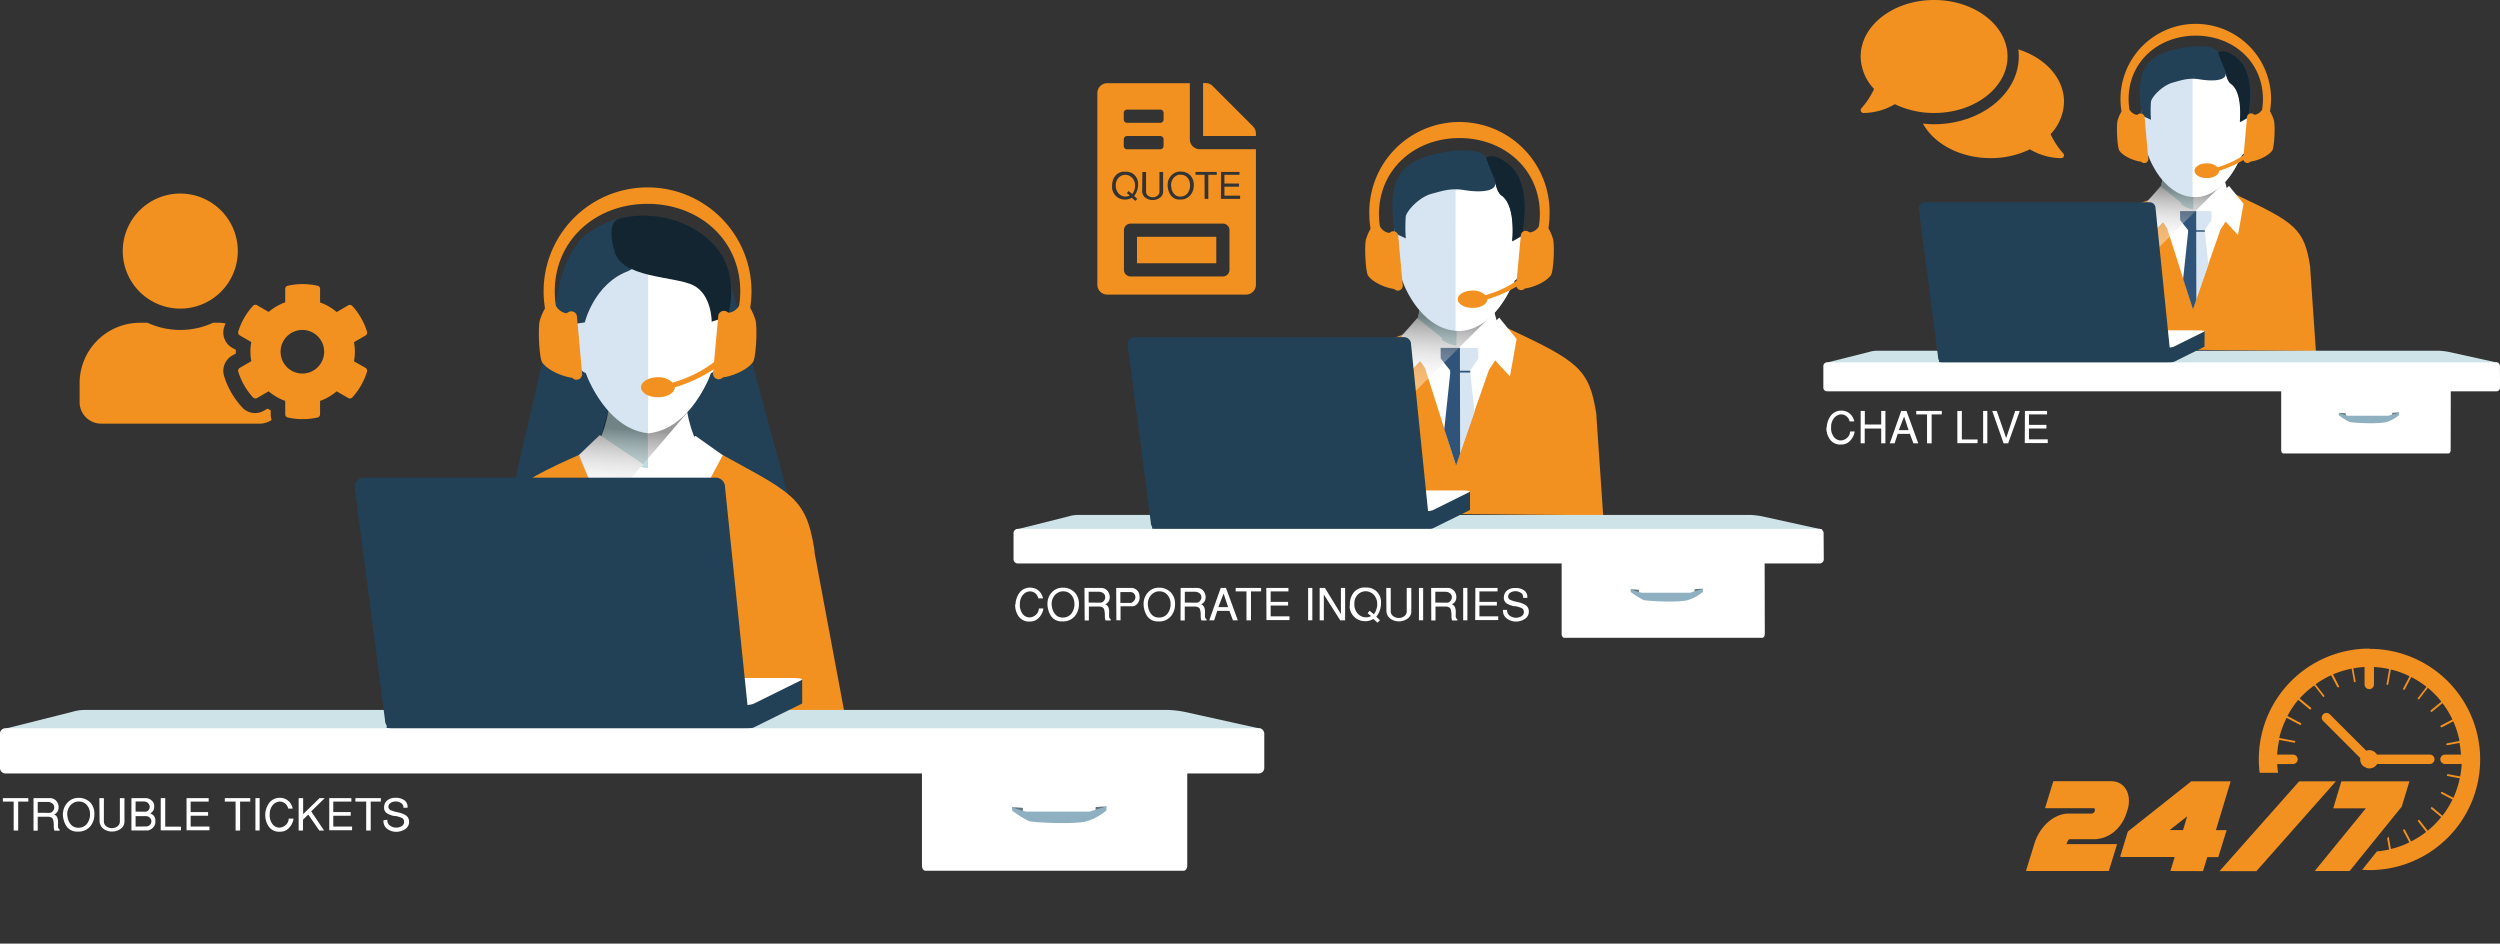 <svg xmlns="http://www.w3.org/2000/svg" xmlns:xlink="http://www.w3.org/1999/xlink" viewBox="0 0 677.97 255.89"><rect x="0" y="0" width="677.97" height="255.89" fill="#333333" stroke="none"/><defs><style>.cls-1{fill:none;}.cls-2{isolation:isolate;}.cls-3{fill:#f29120;}.cls-4{fill:#bedbe0;}.cls-5{fill:#fff;}.cls-6{clip-path:url(#clip-path);}.cls-7{fill:#d6e5f1;}.cls-8{fill:#305479;}.cls-17,.cls-18,.cls-9{opacity:0.4;mix-blend-mode:multiply;}.cls-9{fill:url(#linear-gradient);}.cls-10{fill:#224056;}.cls-11{fill:#132530;}.cls-12{fill:#1a6093;}.cls-13{fill:#64757b;}.cls-14{fill:#8fb0c1;}.cls-15{fill:#cde3e8;}.cls-16{clip-path:url(#clip-path-2);}.cls-17{fill:url(#linear-gradient-2);}.cls-18{fill:url(#linear-gradient-3);}</style><clipPath id="clip-path" transform="translate(-14.41 -0.11)"><polygon class="cls-1" points="599.58 54.58 609.11 84 619.17 54.95 599.58 54.58"/></clipPath><linearGradient id="linear-gradient" x1="726.12" y1="243.64" x2="743.95" y2="224.52" gradientTransform="matrix(0.46, -0.59, 0.95, 0.74, 30.6, 319.07)" gradientUnits="userSpaceOnUse"><stop offset="0.1" stop-color="#fff"/><stop offset="0.21" stop-color="#fbfbfb"/><stop offset="0.3" stop-color="#f1f1f1"/><stop offset="0.38" stop-color="#dedede"/><stop offset="0.47" stop-color="#c5c5c5"/><stop offset="0.55" stop-color="#a4a4a4"/><stop offset="0.63" stop-color="#7b7b7b"/><stop offset="0.71" stop-color="#4b4b4b"/><stop offset="0.79" stop-color="#141414"/><stop offset="0.81" stop-color="#010101"/></linearGradient><clipPath id="clip-path-2" transform="translate(-14.41 -0.11)"><polygon class="cls-1" points="397.87 91.09 409.27 126.32 421.31 91.54 397.87 91.09"/></clipPath><linearGradient id="linear-gradient-2" x1="521.58" y1="133.68" x2="542.92" y2="110.79" xlink:href="#linear-gradient"/><linearGradient id="linear-gradient-3" x1="310.85" y1="6.58" x2="332.33" y2="-16.45" xlink:href="#linear-gradient"/></defs><title>support-bg</title><g class="cls-2"><g id="Layer_1" data-name="Layer 1"><path class="cls-3" d="M640.91,72.87v-.35c-1.58-10.56-4.25-12.12-20.15-19.62L600,53.33c-15.9,5.39-20,9-21.38,20.94l-1.92,20.41,65.75.62Z" transform="translate(-14.41 -0.11)"/><polygon class="cls-4" points="586.72 47.77 585.32 53.05 595.13 60.96 594.82 48.65 586.72 47.77"/><polygon class="cls-5" points="603.05 47.94 604.46 53.22 594.65 61.13 594.96 48.82 603.05 47.94"/><path class="cls-5" d="M602.3,52.66c3,2.34,4.81,4.47,7.77,4.15s6.9-3.42,7.88-5.53a38.36,38.36,0,0,0,3.83,3l-5.21,8.09-7.5,21.43-7-21.86-5.16-7.36Z" transform="translate(-14.41 -0.11)"/><polygon class="cls-5" points="585.92 50.53 582.33 54.63 583.84 63.09 591.61 55.1 585.92 50.53"/><polygon class="cls-5" points="604.48 50.42 608.42 55.27 606.91 63.73 599.25 55.43 604.48 50.42"/><g class="cls-6"><polygon class="cls-7" points="597.58 62.91 595.43 62.91 595.43 57.26 599.71 57.26 599.74 59.7 597.58 62.91"/><polygon class="cls-7" points="597.85 62.05 601.62 97.67 595.67 102.34 595.54 102.21 595.32 62.08 597.85 62.05"/><polygon class="cls-8" points="593.78 62.91 595.58 62.91 595.58 57.26 591.2 57.26 591.23 59.7 593.78 62.91"/><polygon class="cls-8" points="593.48 62.05 589.71 97.67 595.67 102.34 595.58 62.05 593.48 62.05"/><polygon class="cls-8" points="597.94 62.85 593.42 62.85 593.42 62.44 597.89 62.44 597.94 62.85"/></g><polygon class="cls-9" points="603.77 48.87 583.84 68.73 582.03 54.68 585.97 50.42 587.78 45 603.77 48.87"/><path class="cls-5" d="M600.07,48a17.44,17.44,0,0,0,1.24,1.49.08.08,0,0,1,0,0A18.37,18.37,0,0,1,600.07,48Z" transform="translate(-14.41 -0.11)"/><path class="cls-7" d="M625.19,34.49c0-1.79-.52-2.51-1.39-2.8.21-3.65.73-7.51-.6-10.19-2.55-5.11-9.57-8.24-14.36-8.24-4.6,0-10.46,2.7-13,7.45-1.58,2.93-.78,6.79-.58,10.74-1,.26-1.55,1-1.55,2.85,0,2.81,1.26,7.24,3.23,7.87.25.68.53,1.34.84,2l.06.11A24.36,24.36,0,0,0,600.07,48a18.37,18.37,0,0,0,1.25,1.46.08.08,0,0,0,0,0c2.38,2.6,5.21,4.1,8.25,4.1,4.64,0,8.79-3.51,11.62-9.05a6.16,6.16,0,0,1,.73-1.11c.16-.42.33-.82.46-1.25C624.1,41.09,625.19,37.09,625.19,34.49Z" transform="translate(-14.41 -0.11)"/><path class="cls-5" d="M621.17,44.53a6.16,6.16,0,0,1,.73-1.11c.16-.41.33-.82.46-1.25,1.74-1.08,2.82-5.07,2.82-7.68,0-1.78-.52-2.51-1.39-2.8.21-3.65.73-7.51-.6-10.19-2.52-5-9.4-8.17-14.19-8.24V53.54c.18,0,.37,0,.55,0C614.2,53.58,618.35,50.07,621.17,44.53Z" transform="translate(-14.41 -0.11)"/><path class="cls-10" d="M618,19.88c.29,2.34-4.11,2.24-7,1.76s-4.66.1-7.4.88-5.48,3.66-5.87,5.08a34.7,34.7,0,0,0,0,5l-2.46-1.15s-1.12-6-.25-9.9,3-6.71,9.94-8.21c6.29-1.36,10.7-.54,10.9,1,.49.1.88-.29,1.47-.29,1.46,0,4.25,1.71,5.52,3.76s2.49,5.81,1.61,12.18a4.86,4.86,0,0,1-.53,2.1l-2,1.17s.91-8-2.42-10.36C618.37,22.17,618,19.88,618,19.88Z" transform="translate(-14.41 -0.11)"/><path class="cls-11" d="M619.39,22.82c3.32,2.35,2.42,10.36,2.42,10.36l2-1.17a4.85,4.85,0,0,0,.54-2.1c.88-6.36-.34-10.12-1.61-12.18S618.72,14,617.25,14a6.53,6.53,0,0,0-1.33.29c.63,2.07,2.08,5,2.07,5.53C618,19.79,618.33,22.08,619.39,22.82Z" transform="translate(-14.41 -0.11)"/><path class="cls-12" d="M618,19.79c0,.14,0,.34,0,.54A1.49,1.49,0,0,0,618,19.79Z" transform="translate(-14.41 -0.11)"/><path class="cls-3" d="M631,32.53a11.93,11.93,0,0,0-1-2.26A21.25,21.25,0,0,0,630.3,27a20.42,20.42,0,1,0-40.84,0,20.85,20.85,0,0,0,.28,3.33,12,12,0,0,0-1,2.22c-.48,1.29-.17,7.56.42,8.41,1.09,1.57,4,2.79,5.91,3a1.12,1.12,0,0,0,.93.37,1.1,1.1,0,0,0,1-1.18l-1-11.26a1.1,1.1,0,0,0-1.22-1,1.13,1.13,0,0,0-.7.34l-.31,0a2.86,2.86,0,0,1-1.89-1.44,18.63,18.63,0,0,1-.22-2.79c0-10.2,8.15-17.22,18.22-17.22s18.21,7,18.21,17.22a18.38,18.38,0,0,1-.22,2.82A2.86,2.86,0,0,1,626,31.21l-.31,0a1.17,1.17,0,0,0-.7-.34,1.11,1.11,0,0,0-1.22,1l-1,11.26a1.1,1.1,0,0,0,1,1.18,1.13,1.13,0,0,0,.93-.37c1.87-.23,4.82-1.46,5.91-3C631.2,40.09,631.51,33.82,631,32.53Z" transform="translate(-14.41 -0.11)"/><path class="cls-3" d="M630,36.68c-1.22-.95-1.63,0-1.63,0-.64,1.17-4.41,6.43-12.59,8.78a4,4,0,0,0-2.92-1.05c-1.83,0-3.32.88-3.32,2s1.48,2,3.32,2,3.3-.87,3.32-1.95C619,45.54,626.18,42.88,630,36.68Z" transform="translate(-14.41 -0.11)"/><path class="cls-5" d="M679,122.23c0,.47-.27.86-.6.86H633.64c-.33,0-.6-.38-.6-.86V105.72c0-.47.27-.85.6-.85h44.79c.33,0,.6.38.6.85Z" transform="translate(-14.41 -0.11)"/><path class="cls-13" d="M664.95,112.2c0-.05.1-.21.07-.25l-1.81.1s-.06,0-.06.12,0,.66,0,.66Z" transform="translate(-14.41 -0.11)"/><path class="cls-13" d="M648.75,112.33c0-.05-.1-.22-.07-.25s1.77.09,1.8.1.07,0,.07.12,0,.66,0,.66Z" transform="translate(-14.41 -0.11)"/><path class="cls-14" d="M648.67,112.08a15.65,15.65,0,0,0,2.47.77h10.93L665,112v.69a9.69,9.69,0,0,1-3.3,1.85c-2,.64-9.38.26-10.14,0a20.71,20.71,0,0,1-2.91-1.81Z" transform="translate(-14.41 -0.11)"/><path class="cls-15" d="M692.06,98.54c0,.18-.47.32-1.05.32H510.48c-.58,0-1.05-.14-1.05-.32l11.92-3a7.79,7.79,0,0,1,2.08-.32H675.69a17,17,0,0,1,2.86.34Z" transform="translate(-14.41 -0.11)"/><path class="cls-10" d="M612.28,89.86h-3.16l-4.18,2.57-62.22,1.39c-1.1,0-1.83.14-1.65.31l-.86,4.18a5.18,5.18,0,0,0,1.85.21h59.87a5.39,5.39,0,0,0,1.87-.21l8.44-4.18s0-.05,0-.08h0Z" transform="translate(-14.41 -0.11)"/><path class="cls-5" d="M603.8,94.17a5.36,5.36,0,0,1-1.87.21H542.06a5.16,5.16,0,0,1-1.85-.21l.86-4.17c-.19-.17.55-.31,1.65-.31h67.9c1.1,0,1.82.14,1.61.31Z" transform="translate(-14.41 -0.11)"/><path class="cls-10" d="M603.07,97a1.62,1.62,0,0,1-1.62,1.62H541.59A1.62,1.62,0,0,1,540,97l-5.27-40.42a1.62,1.62,0,0,1,1.62-1.62h61a1.62,1.62,0,0,1,1.62,1.62Z" transform="translate(-14.41 -0.11)"/><path class="cls-5" d="M692.39,105.31a1,1,0,0,1-1,.92H509.88a1,1,0,0,1-1-.92v-6a1,1,0,0,1,1-.92H691.36a1,1,0,0,1,1,.92Z" transform="translate(-14.41 -0.11)"/><path class="cls-3" d="M447.34,113v-.42c-1.89-12.64-5.09-14.51-24.12-23.49l-24.86.53c-19,6.45-23.91,10.74-25.59,25.07l-2.3,24.43,78.7.75Z" transform="translate(-14.41 -0.11)"/><polygon class="cls-4" points="385.32 82.96 383.64 89.28 395.38 98.76 395.01 84.02 385.32 82.96"/><polygon class="cls-5" points="404.86 83.17 406.55 89.49 394.8 98.97 395.17 84.23 404.86 83.17"/><path class="cls-5" d="M401.12,88.8c3.57,2.8,5.76,5.34,9.3,5s8.26-4.09,9.43-6.62a46.1,46.1,0,0,0,4.59,3.57l-6.24,9.68-9,25.66-8.35-26.17-6.18-8.81Z" transform="translate(-14.41 -0.11)"/><polygon class="cls-5" points="384.35 86.27 380.05 91.18 381.87 101.3 391.16 91.75 384.35 86.27"/><polygon class="cls-5" points="406.57 86.14 411.29 91.94 409.48 102.07 400.31 92.13 406.57 86.14"/><g class="cls-16"><polygon class="cls-7" points="398.31 101.09 395.74 101.09 395.74 94.33 400.86 94.33 400.89 97.24 398.31 101.09"/><polygon class="cls-7" points="398.63 100.06 403.14 142.7 396.02 148.28 395.87 148.13 395.6 100.09 398.63 100.06"/><polygon class="cls-8" points="393.76 101.09 395.92 101.09 395.92 94.33 390.67 94.33 390.71 97.24 393.76 101.09"/><polygon class="cls-8" points="393.4 100.06 388.89 142.7 396.02 148.28 395.92 100.06 393.4 100.06"/><polygon class="cls-8" points="398.74 101.02 393.34 101.02 393.34 100.53 398.69 100.53 398.74 101.02"/></g><polygon class="cls-17" points="405.72 84.28 381.87 108.06 379.7 91.24 384.41 86.14 386.57 79.65 405.72 84.28"/><path class="cls-5" d="M398.45,83.2A21.26,21.26,0,0,0,399.93,85a.08.08,0,0,1,0,0A21.86,21.86,0,0,1,398.45,83.2Z" transform="translate(-14.41 -0.11)"/><path class="cls-7" d="M428.52,67c0-2.14-.62-3-1.67-3.35.25-4.37.88-9-.71-12.2-3-6.11-11.46-9.87-17.19-9.87-5.51,0-12.52,3.23-15.6,8.91-1.89,3.51-.93,8.13-.69,12.85-1.17.31-1.85,1.15-1.85,3.41,0,3.36,1.51,8.67,3.87,9.43.3.82.64,1.61,1,2.38l.07.13a29.25,29.25,0,0,0,2.71,4.46,21.86,21.86,0,0,0,1.49,1.75.08.08,0,0,0,0,0c2.85,3.11,6.24,4.91,9.87,4.91,5.56,0,10.53-4.2,13.9-10.83a7.62,7.62,0,0,1,.88-1.33c.2-.5.39-1,.55-1.5C427.22,75,428.52,70.17,428.52,67Z" transform="translate(-14.41 -0.11)"/><path class="cls-5" d="M423.71,79.06a7.62,7.62,0,0,1,.88-1.33c.2-.49.39-1,.55-1.5,2.08-1.29,3.38-6.07,3.38-9.19,0-2.14-.62-3-1.67-3.35.25-4.37.88-9-.71-12.19-3-6-11.25-9.78-17-9.86V89.86c.22,0,.44,0,.66,0C415.36,89.9,420.33,85.7,423.71,79.06Z" transform="translate(-14.41 -0.11)"/><path class="cls-10" d="M419.93,49.56c.35,2.8-4.92,2.68-8.43,2.1s-5.58.12-8.86,1-6.55,4.38-7,6.09a41.41,41.41,0,0,0,0,6l-2.94-1.37s-1.35-7.23-.3-11.85c1-4.45,3.59-8,11.9-9.83,7.53-1.63,12.81-.64,13.05,1.23.58.12,1.05-.35,1.76-.35,1.75,0,5.09,2,6.61,4.51s3,7,1.93,14.57a5.8,5.8,0,0,1-.64,2.52l-2.45,1.4s1.09-9.6-2.89-12.41C420.35,52.3,419.93,49.56,419.93,49.56Z" transform="translate(-14.41 -0.11)"/><path class="cls-11" d="M421.58,53.08c4,2.81,2.89,12.4,2.89,12.4l2.45-1.4a5.78,5.78,0,0,0,.64-2.52c1.05-7.62-.41-12.12-1.93-14.58s-4.86-4.51-6.62-4.51a7.83,7.83,0,0,0-1.59.35c.75,2.48,2.49,6,2.47,6.62C419.9,49.45,420.31,52.19,421.58,53.08Z" transform="translate(-14.41 -0.11)"/><path class="cls-12" d="M419.9,49.45c0,.17,0,.41,0,.65A1.82,1.82,0,0,0,419.9,49.45Z" transform="translate(-14.41 -0.11)"/><path class="cls-3" d="M435.51,64.71a14.12,14.12,0,0,0-1.18-2.7,25.32,25.32,0,0,0,.31-3.87,24.45,24.45,0,1,0-48.89,0,24.9,24.9,0,0,0,.33,4,14.43,14.43,0,0,0-1.16,2.66c-.57,1.55-.21,9,.5,10.06,1.3,1.88,4.84,3.34,7.07,3.62a1.34,1.34,0,0,0,1.11.44,1.32,1.32,0,0,0,1.22-1.42L393.58,64a1.32,1.32,0,0,0-1.46-1.17,1.36,1.36,0,0,0-.84.41l-.37,0a3.43,3.43,0,0,1-2.27-1.72,22.14,22.14,0,0,1-.27-3.35c0-12.21,9.76-20.62,21.81-20.62S432,45.92,432,58.13a21.93,21.93,0,0,1-.27,3.37,3.41,3.41,0,0,1-2.22,1.62l-.37,0a1.39,1.39,0,0,0-.84-.41,1.33,1.33,0,0,0-1.46,1.17l-1.23,13.48a1.32,1.32,0,0,0,1.22,1.42,1.35,1.35,0,0,0,1.11-.44c2.23-.28,5.77-1.74,7.07-3.62C435.72,73.75,436.09,66.25,435.51,64.71Z" transform="translate(-14.41 -0.11)"/><path class="cls-3" d="M434.31,69.67c-1.46-1.14-2,0-2,0-.77,1.4-5.28,7.7-15.07,10.5a4.78,4.78,0,0,0-3.5-1.26c-2.2,0-4,1.05-4,2.35s1.78,2.35,4,2.35,4-1,4-2.33C421.16,80.27,429.7,77.09,434.31,69.67Z" transform="translate(-14.41 -0.11)"/><path class="cls-5" d="M493,172.08c0,.57-.32,1-.72,1H438.63c-.4,0-.72-.46-.72-1V152.31c0-.56.32-1,.72-1h53.61c.4,0,.72.46.72,1Z" transform="translate(-14.41 -0.11)"/><path class="cls-13" d="M476.11,160.07c0-.07.11-.26.09-.3s-2.12.11-2.16.12-.08,0-.08.14,0,.79,0,.79Z" transform="translate(-14.41 -0.11)"/><path class="cls-13" d="M456.72,160.23c0-.06-.12-.26-.09-.3s2.12.1,2.16.12.08,0,.08.14,0,.79,0,.79Z" transform="translate(-14.41 -0.11)"/><path class="cls-14" d="M456.63,159.93a18.68,18.68,0,0,0,3,.93h13.08l3.52-1.08v.82a11.61,11.61,0,0,1-4,2.22c-2.39.77-11.23.31-12.13,0a24.74,24.74,0,0,1-3.48-2.17Z" transform="translate(-14.41 -0.11)"/><path class="cls-15" d="M508.56,143.72c0,.21-.57.38-1.26.38H291.21c-.7,0-1.26-.17-1.26-.38l14.27-3.58a9.35,9.35,0,0,1,2.49-.39l182.27,0a20.25,20.25,0,0,1,3.42.41Z" transform="translate(-14.41 -0.11)"/><path class="cls-10" d="M413.06,133.33h-3.78l-5,3.07-74.48,1.66c-1.31,0-2.2.17-2,.37l-1,5a6.18,6.18,0,0,0,2.21.25h71.66a6.46,6.46,0,0,0,2.24-.25l10.11-5s0-.07,0-.1l.05,0Z" transform="translate(-14.41 -0.11)"/><path class="cls-5" d="M402.92,138.49a6.46,6.46,0,0,1-2.24.25H329a6.18,6.18,0,0,1-2.21-.25l1-5c-.22-.2.66-.37,2-.37h81.28c1.31,0,2.18.17,1.93.37Z" transform="translate(-14.41 -0.11)"/><path class="cls-10" d="M402,141.85a1.94,1.94,0,0,1-1.94,1.94H328.44a1.94,1.94,0,0,1-1.94-1.94l-6.31-48.38a1.94,1.94,0,0,1,1.94-1.94h73a1.94,1.94,0,0,1,1.94,1.94Z" transform="translate(-14.41 -0.11)"/><path class="cls-5" d="M509,151.82a1.17,1.17,0,0,1-1.23,1.1H290.5a1.17,1.17,0,0,1-1.23-1.1v-7.18a1.17,1.17,0,0,1,1.23-1.1H507.72a1.17,1.17,0,0,1,1.23,1.1Z" transform="translate(-14.41 -0.11)"/><polygon class="cls-10" points="196.94 72.41 214.27 136.37 183.21 130.46 182.88 97.89 196.94 72.41"/><polygon class="cls-10" points="152.22 76.04 138.55 135.03 169.95 153.77 167.92 83.9 152.22 76.04"/><path class="cls-4" d="M179.55,110.09c-.25,4-2.78,12.4-6.58,15.19,4,7.09,13.16,14.68,17.21,15.19-.25-15.44,0-30.38,0-30.38Z" transform="translate(-14.41 -0.11)"/><path class="cls-5" d="M200.56,110.09c.25,4,2.78,12.4,6.58,15.19-4.06,7.09-13.17,14.68-17.22,15.19.25-15.44,0-30.38,0-30.38Z" transform="translate(-14.41 -0.11)"/><path class="cls-3" d="M235.31,150v-.5C233,134.33,229,133.81,206.4,121.32l-17.29,11.23L176.6,122c-22.41,9.89-28.66,12.88-30.67,30l-5.32,43,102.69-2.24Z" transform="translate(-14.41 -0.11)"/><polygon class="cls-5" points="188.62 118.21 196 123.45 188.71 137.17 178.28 125.73 188.62 118.21"/><path class="cls-3" d="M176.39,121.27c-22.41,9.89-27.89,12.2-29.91,29.37l-3.09,20.77H190V132l-.9.58Z" transform="translate(-14.41 -0.11)"/><path class="cls-5" d="M179.9,121c4.28,3.36,6.9,6.41,11.15,6s9.9-4.9,11.3-7.94a55.27,55.27,0,0,0,5.5,4.27l-8,10.17-9.31,14.41-10.39-16-8-8.12Z" transform="translate(-14.41 -0.11)"/><polygon class="cls-5" points="162.66 117.98 157.05 123.38 163.05 138 174.45 125.93 162.66 117.98"/><polygon class="cls-18" points="186.87 111.31 163.59 138.53 156.79 123.58 163.23 117.22 165.33 110.04 186.87 111.31"/><path class="cls-7" d="M171.69,70.4c-2.28,4.21-1.12,9.77-.83,15.45-1.41.37-2.23,1.38-2.23,4.1,0,4,1.81,10.42,4.64,11.32.36,1,.77,1.94,1.21,2.86a1,1,0,0,0,.09.15,34.73,34.73,0,0,0,3.26,5.36c.57.76,1.16,1.48,1.78,2.15,3.14,3.41,6.8,5.49,10.74,5.83V59.69C183.75,59.73,175.38,63.6,171.69,70.4Z" transform="translate(-14.41 -0.11)"/><path class="cls-5" d="M190.16,59.69v57.93c3.93-.34,7.6-2.42,10.74-5.83.61-.67,1.21-1.39,1.77-2.15a34.58,34.58,0,0,0,3.26-5.36.88.88,0,0,0,.09-.15c.44-.92.84-1.87,1.2-2.86,2.84-.91,4.66-7.29,4.66-11.32,0-2.72-.83-3.73-2.23-4.1.29-5.68,1.44-11.23-.83-15.45C205.13,63.6,196.75,59.73,190.16,59.69Z" transform="translate(-14.41 -0.11)"/><path class="cls-10" d="M190.14,59.09c-4.55-1.52-14.48,1.2-18.94,6.85-6.58,8.35-6.59,22.75-6.59,22.75L173,87.55s2.45-10.3,11.55-13.84C191.4,71,190.14,59.09,190.14,59.09Z" transform="translate(-14.41 -0.11)"/><path class="cls-11" d="M181,68c1.53,7.59,16.35,6.94,21.41,9.47s5,9.87,5,9.87L211.7,86s4.33-12.48-5-20.81c-9.11-8.1-20.13-6.88-24.17-5.86S181,68,181,68Z" transform="translate(-14.41 -0.11)"/><path class="cls-3" d="M216.46,91.76c-1.68-1.31-2.25,0-2.25,0-.89,1.61-6.1,8.87-17.38,12.11a5.51,5.51,0,0,0-4-1.45c-2.53,0-4.58,1.21-4.58,2.71s2,2.71,4.58,2.71,4.56-1.2,4.58-2.69C201.3,104,211.15,100.32,216.46,91.76Z" transform="translate(-14.41 -0.11)"/><path class="cls-3" d="M219.22,86.71a16.17,16.17,0,0,0-1.36-3.11,29.66,29.66,0,0,0,.35-4.47,28.19,28.19,0,1,0-56,4.6,16.29,16.29,0,0,0-1.34,3.06c-.66,1.79-.24,10.43.58,11.61,1.49,2.16,5.57,3.85,8.15,4.17a1.55,1.55,0,0,0,1.27.51,1.52,1.52,0,0,0,1.41-1.64L170.87,85.9a1.53,1.53,0,0,0-1.68-1.35,1.57,1.57,0,0,0-1,.47l-.42,0a3.94,3.94,0,0,1-2.61-2,25.74,25.74,0,0,1-.31-3.86c0-14.08,11.26-23.77,25.14-23.77S215.16,65,215.16,79.13a25.29,25.29,0,0,1-.31,3.89,3.93,3.93,0,0,1-2.55,1.87l-.43,0a1.58,1.58,0,0,0-1-.47,1.53,1.53,0,0,0-1.68,1.35l-1.41,15.55a1.53,1.53,0,0,0,1.4,1.64,1.57,1.57,0,0,0,1.28-.51c2.57-.32,6.65-2,8.15-4.17C219.46,97.15,219.88,88.5,219.22,86.71Z" transform="translate(-14.41 -0.11)"/><path class="cls-5" d="M336.38,234.9c0,.74-.43,1.34-.94,1.34H265.37c-.52,0-.94-.6-.94-1.34V209.06c0-.74.42-1.34.94-1.34h70.07c.52,0,.94.6.94,1.34Z" transform="translate(-14.41 -0.11)"/><path class="cls-13" d="M314.35,219.21c0-.09.15-.34.11-.39s-2.77.14-2.83.15-.1,0-.1.18,0,1,0,1Z" transform="translate(-14.41 -0.11)"/><path class="cls-13" d="M289,219.42c0-.09-.15-.34-.11-.39s2.77.14,2.82.15.1,0,.1.18,0,1,0,1Z" transform="translate(-14.41 -0.11)"/><path class="cls-14" d="M288.88,219a24.39,24.39,0,0,0,3.87,1.21h17.1l4.61-1.41v1.08a15.17,15.17,0,0,1-5.17,2.9c-3.12,1-14.67.4-15.86,0a32.25,32.25,0,0,1-4.55-2.84Z" transform="translate(-14.41 -0.11)"/><path class="cls-15" d="M356.76,197.84c0,.28-.74.5-1.65.5H17c-.91,0-1.65-.23-1.65-.5L34,193.15a12.24,12.24,0,0,1,3.26-.51l293.95,0a26.45,26.45,0,0,1,4.48.53Z" transform="translate(-14.41 -0.11)"/><path class="cls-10" d="M231.95,184.26H227l-6.54,4-97.33,2.17c-1.71,0-2.87.22-2.58.49l-1.34,6.53a8.09,8.09,0,0,0,2.89.33h93.65a8.44,8.44,0,0,0,2.93-.33l13.21-6.53c.05,0,0-.09,0-.13l.07,0Z" transform="translate(-14.41 -0.11)"/><path class="cls-5" d="M218.69,191a8.44,8.44,0,0,1-2.93.33H122.1a8.09,8.09,0,0,1-2.89-.33l1.34-6.53c-.29-.27.87-.49,2.58-.49H229.36c1.72,0,2.85.22,2.53.49Z" transform="translate(-14.41 -0.11)"/><path class="cls-10" d="M217.54,195.4a2.53,2.53,0,0,1-2.53,2.53H121.35a2.53,2.53,0,0,1-2.53-2.53l-8.24-63.23a2.53,2.53,0,0,1,2.53-2.53h95.38a2.53,2.53,0,0,1,2.53,2.53Z" transform="translate(-14.41 -0.11)"/><path class="cls-5" d="M357.27,208.43a1.53,1.53,0,0,1-1.61,1.44H16a1.53,1.53,0,0,1-1.61-1.44V199A1.53,1.53,0,0,1,16,197.6H355.66a1.53,1.53,0,0,1,1.61,1.44Z" transform="translate(-14.41 -0.11)"/><path class="cls-5" d="M289.84,163.58q0-.26.08-.52a5.44,5.44,0,0,1,1.1-2.38,3.6,3.6,0,0,1,2.75-1.22,4.2,4.2,0,0,1,.68.07,3.79,3.79,0,0,1,.79.23,3.65,3.65,0,0,1,1.19.89,3.81,3.81,0,0,1,.83,1.74H296a2.55,2.55,0,0,0-.89-1.43,2.22,2.22,0,0,0-1.35-.47h-.17a2.65,2.65,0,0,0-1.75.93,3.66,3.66,0,0,0-.85,2.47,4,4,0,0,0,.8,2.79,2.43,2.43,0,0,0,1.76.87h0a2.63,2.63,0,0,0,1.73-.67,2.41,2.41,0,0,0,.86-1.77h1.22l-.05.32c0,.11,0,.22-.08.33a4.55,4.55,0,0,1-1.21,2,3.06,3.06,0,0,1-2.25.89,3.41,3.41,0,0,1-3.06-1.31,5.28,5.28,0,0,1-1-3.21C289.81,163.92,289.82,163.75,289.84,163.58Z" transform="translate(-14.41 -0.11)"/><path class="cls-5" d="M298.51,163.19a4,4,0,0,1,.07-.43,4.56,4.56,0,0,1,1.34-2.27,3.87,3.87,0,0,1,2.83-1l.43,0a3.28,3.28,0,0,1,.43.07,4.37,4.37,0,0,1,2.28,1.25A4.5,4.5,0,0,1,307,164a5,5,0,0,1-1.13,3.23,4.14,4.14,0,0,1-3.4,1.39,3.41,3.41,0,0,1-3-1.4,6.08,6.08,0,0,1-1-3.6A3.61,3.61,0,0,1,298.51,163.19Zm1.2,1.63a4.09,4.09,0,0,0,.19.71,3.73,3.73,0,0,0,.84,1.34,2.58,2.58,0,0,0,1.72.71l.16,0h.16a2.83,2.83,0,0,0,2.12-1,4.18,4.18,0,0,0,.86-3.08,3.42,3.42,0,0,0-.88-2.11,2.72,2.72,0,0,0-2.15-.91l-.31,0-.31.05a3.18,3.18,0,0,0-1.72,1.06,3.72,3.72,0,0,0-.78,2.57Q299.65,164.47,299.71,164.82Z" transform="translate(-14.41 -0.11)"/><path class="cls-5" d="M308.51,159.55H313a2.23,2.23,0,0,1,1.57.6,2.62,2.62,0,0,1,.78,1.67c0,.14,0,.3,0,.46a2.82,2.82,0,0,1-.1.5,2.08,2.08,0,0,1-.36.65,2.1,2.1,0,0,1-.74.56,1.56,1.56,0,0,1,.85.85,3.41,3.41,0,0,1,.2,1.07v.47a6.8,6.8,0,0,0,0,1,1,1,0,0,0,.43.7v.29h-1.42a2.93,2.93,0,0,1-.13-.49,4.23,4.23,0,0,1-.05-.52c0-.08,0-.16,0-.25s0-.17,0-.25v-.13a5.51,5.51,0,0,0-.2-1.38q-.18-.61-1.2-.76h-2.93v3.78h-1.14Zm4.16,4h.14a1.17,1.17,0,0,0,.93-.46,1.6,1.6,0,0,0,.39-1V162a1.37,1.37,0,0,0-.41-.92,2,2,0,0,0-1.34-.49h-2.74v2.93Z" transform="translate(-14.41 -0.11)"/><path class="cls-5" d="M317.11,159.55h4.06a2.22,2.22,0,0,1,1.6.65,2.27,2.27,0,0,1,.67,1.72.38.38,0,0,1,0,.09v.1a2.81,2.81,0,0,1,0,.46,2.61,2.61,0,0,1-.14.5,2.72,2.72,0,0,1-.68,1,1.82,1.82,0,0,1-1.33.46h-3v3.78h-1.13Zm1.13,4.06h2.93a.76.76,0,0,0,.2-.09,1.73,1.73,0,0,0,.36-.27,1.92,1.92,0,0,0,.43-.54,1.38,1.38,0,0,0,.15-.79,1.47,1.47,0,0,0-.42-.9,1.26,1.26,0,0,0-.91-.34h-2.74Z" transform="translate(-14.41 -0.11)"/><path class="cls-5" d="M324.59,163.19a4,4,0,0,1,.07-.43,4.56,4.56,0,0,1,1.34-2.27,3.87,3.87,0,0,1,2.83-1l.43,0,.43.07a4.37,4.37,0,0,1,2.28,1.25,4.5,4.5,0,0,1,1.1,3.2,5,5,0,0,1-1.13,3.23,4.14,4.14,0,0,1-3.4,1.39,3.41,3.41,0,0,1-3-1.4,6.08,6.08,0,0,1-1-3.6A3.61,3.61,0,0,1,324.59,163.19Zm1.2,1.63a4.09,4.09,0,0,0,.19.71,3.73,3.73,0,0,0,.84,1.34,2.58,2.58,0,0,0,1.72.71l.16,0h.16a2.83,2.83,0,0,0,2.12-1,4.19,4.19,0,0,0,.86-3.08,3.42,3.42,0,0,0-.88-2.11,2.72,2.72,0,0,0-2.15-.91l-.31,0-.31.05a3.18,3.18,0,0,0-1.72,1.06,3.72,3.72,0,0,0-.78,2.57Q325.73,164.47,325.79,164.82Z" transform="translate(-14.41 -0.11)"/><path class="cls-5" d="M334.59,159.55H339a2.23,2.23,0,0,1,1.57.6,2.63,2.63,0,0,1,.78,1.67c0,.14,0,.3,0,.46a2.78,2.78,0,0,1-.1.5,2,2,0,0,1-1.1,1.21,1.56,1.56,0,0,1,.85.85,3.42,3.42,0,0,1,.2,1.07v.47a6.65,6.65,0,0,0,0,1,.94.94,0,0,0,.43.7v.29h-1.42a2.93,2.93,0,0,1-.13-.49,4.23,4.23,0,0,1-.05-.52c0-.08,0-.16,0-.25s0-.17,0-.25v-.13a5.53,5.53,0,0,0-.2-1.38q-.18-.61-1.2-.76h-2.93v3.78h-1.14Zm4.16,4h.14a1.17,1.17,0,0,0,.93-.46,1.6,1.6,0,0,0,.39-1V162a1.36,1.36,0,0,0-.41-.92,2,2,0,0,0-1.34-.49h-2.74v2.93Z" transform="translate(-14.41 -0.11)"/><path class="cls-5" d="M345.46,159.55h1.42l3.21,8.78h-1.32l-.95-2.56h-3.3l-.85,2.56h-1.32Zm2,5.2-1.22-3.68-1.43,3.68Z" transform="translate(-14.41 -0.11)"/><path class="cls-5" d="M352.44,160.49h-2.93v-.94h6.9v.94h-2.75v7.85h-1.22Z" transform="translate(-14.41 -0.11)"/><path class="cls-5" d="M357.82,159.55h6v.94H359v2.84h4.73v1H359v2.93h5.1v1h-6.24Z" transform="translate(-14.41 -0.11)"/><path class="cls-5" d="M369.16,159.55h1.14v8.78h-1.14Z" transform="translate(-14.41 -0.11)"/><path class="cls-5" d="M372.29,159.55h1.42l4.34,7.08v-7.08h1.14v8.78h-1.33l-4.44-7v7h-1.13Z" transform="translate(-14.41 -0.11)"/><path class="cls-5" d="M380.48,164.31s0-.1,0-.16a.9.9,0,0,1,0-.14v-.14a4.91,4.91,0,0,1,1.07-3.1,3.69,3.69,0,0,1,3.22-1.32,5.81,5.81,0,0,1,.64,0,5.13,5.13,0,0,1,.68.12,4.08,4.08,0,0,1,1.71,1,4.21,4.21,0,0,1,1.12,2.35,3,3,0,0,1,0,.39c0,.13,0,.27,0,.4a5.73,5.73,0,0,1-1.28,3.65l1,.95-.66.66-1.13-1a4.52,4.52,0,0,1-.68.32,6.3,6.3,0,0,1-.69.21l-.46.07-.46,0a4.15,4.15,0,0,1-4.15-4.13S380.48,164.36,380.48,164.31Zm6.38-3a3.06,3.06,0,0,0-2.06-.86h0a3.06,3.06,0,0,0-2.1.83,3.38,3.38,0,0,0-1,2.51,3.72,3.72,0,0,0,.85,2.66,3.32,3.32,0,0,0,1.87,1.06l.24,0h.24a2.31,2.31,0,0,0,.71-.08,2.43,2.43,0,0,0,.62-.26l-.95-.76.56-.67,1.14.95a3.27,3.27,0,0,0,.5-.83,5.14,5.14,0,0,0,.32-1,4.49,4.49,0,0,0,.09-.51,4.11,4.11,0,0,0,0-.49A3.52,3.52,0,0,0,386.86,161.31Z" transform="translate(-14.41 -0.11)"/><path class="cls-5" d="M390.34,159.55h1.22v6.23a1.65,1.65,0,0,0,.68,1.43,2.49,2.49,0,0,0,1.48.49,2.55,2.55,0,0,0,1.5-.48,1.64,1.64,0,0,0,.68-1.44v-6.23h1.24v6.23a2.38,2.38,0,0,1-1,2.08,4.1,4.1,0,0,1-2.31.76h-.07a3.93,3.93,0,0,1-2.22-.68,2.71,2.71,0,0,1-1.15-2.15Z" transform="translate(-14.41 -0.11)"/><path class="cls-5" d="M399.21,159.55h1.14v8.78h-1.14Z" transform="translate(-14.41 -0.11)"/><path class="cls-5" d="M402.52,159.55H407a2.23,2.23,0,0,1,1.57.6,2.62,2.62,0,0,1,.78,1.67c0,.14,0,.3,0,.46a2.87,2.87,0,0,1-.1.5,2,2,0,0,1-1.1,1.21,1.56,1.56,0,0,1,.85.85,3.42,3.42,0,0,1,.2,1.07v.47a6.8,6.8,0,0,0,0,1,1,1,0,0,0,.43.7v.29h-1.42a2.94,2.94,0,0,1-.13-.49,4.43,4.43,0,0,1-.05-.52c0-.08,0-.16,0-.25s0-.17,0-.25v-.13a5.53,5.53,0,0,0-.2-1.38q-.18-.61-1.2-.76h-2.93v3.78h-1.14Zm4.16,4h.14a1.17,1.17,0,0,0,.93-.46,1.6,1.6,0,0,0,.39-1V162a1.37,1.37,0,0,0-.41-.92,2,2,0,0,0-1.34-.49h-2.74v2.93Z" transform="translate(-14.41 -0.11)"/><path class="cls-5" d="M411.21,159.55h1.14v8.78h-1.14Z" transform="translate(-14.41 -0.11)"/><path class="cls-5" d="M414.52,159.55h6v.94h-4.91v2.84h4.73v1h-4.73v2.93h5.1v1h-6.24Z" transform="translate(-14.41 -0.11)"/><path class="cls-5" d="M423.12,165.5a1.81,1.81,0,0,0,.71,1.58,2.87,2.87,0,0,0,1.58.55h.1a2.88,2.88,0,0,0,1.41-.35,1.34,1.34,0,0,0,.74-1,.37.37,0,0,0,0-.09v-.09a1.12,1.12,0,0,0-.7-1.13,8.42,8.42,0,0,0-1.6-.47l-.2,0-.19,0a6.77,6.77,0,0,1-1.94-.72,1.86,1.86,0,0,1-.76-1.94,2.3,2.3,0,0,1,.85-1.6,3.38,3.38,0,0,1,2.27-.67,3.82,3.82,0,0,1,2.38.68,2.15,2.15,0,0,1,.82,2h-1.13V162a1.27,1.27,0,0,0-.63-1.14,2.71,2.71,0,0,0-1.39-.42h-.07a2.55,2.55,0,0,0-1.34.37,1.32,1.32,0,0,0-.64,1.15,1.1,1.1,0,0,0,.73.89,8.7,8.7,0,0,0,1.46.44l.3.07.31.07a7,7,0,0,1,1.81.69,2,2,0,0,1,1,1.61,2.3,2.3,0,0,1-1,2.17,4.42,4.42,0,0,1-2.45.77h0a4.15,4.15,0,0,1-2.42-.76A2.61,2.61,0,0,1,422,165.5Z" transform="translate(-14.41 -0.11)"/><path class="cls-5" d="M509.84,115.58q0-.26.08-.52a5.43,5.43,0,0,1,1.1-2.38,3.6,3.6,0,0,1,2.75-1.22,4.19,4.19,0,0,1,.68.07,3.81,3.81,0,0,1,.79.23,3.65,3.65,0,0,1,1.19.89,3.8,3.8,0,0,1,.83,1.74H516a2.54,2.54,0,0,0-.89-1.43,2.22,2.22,0,0,0-1.35-.47h-.17a2.65,2.65,0,0,0-1.75.93,3.67,3.67,0,0,0-.85,2.47,4,4,0,0,0,.8,2.79,2.43,2.43,0,0,0,1.76.87h0a2.63,2.63,0,0,0,1.73-.67,2.41,2.41,0,0,0,.86-1.77h1.22c0,.1,0,.21-.05.32s0,.22-.08.33a4.55,4.55,0,0,1-1.21,2,3.06,3.06,0,0,1-2.25.89,3.41,3.41,0,0,1-3.06-1.31,5.28,5.28,0,0,1-1-3.21C509.81,115.92,509.82,115.75,509.84,115.58Z" transform="translate(-14.41 -0.11)"/><path class="cls-5" d="M519,111.55h1.13v3.68h4.44v-3.68h1.14v8.78h-1.14v-4H520.1v4H519Z" transform="translate(-14.41 -0.11)"/><path class="cls-5" d="M530,111.55h1.42l3.2,8.78h-1.32l-.95-2.56h-3.3l-.85,2.56H526.9Zm2,5.2-1.22-3.68-1.43,3.68Z" transform="translate(-14.41 -0.11)"/><path class="cls-5" d="M537,112.49h-2.93v-.94H541v.94h-2.75v7.85H537Z" transform="translate(-14.41 -0.11)"/><path class="cls-5" d="M545.22,111.55h1.22v7.74h4.26v1h-5.48Z" transform="translate(-14.41 -0.11)"/><path class="cls-5" d="M552.21,111.55h1.14v8.78h-1.14Z" transform="translate(-14.41 -0.11)"/><path class="cls-5" d="M554.68,111.55h1.22l2.56,7.37,2.45-7.37h1.24L559,120.33h-1.24Z" transform="translate(-14.41 -0.11)"/><path class="cls-5" d="M563.55,111.55h6v.94h-4.91v2.84h4.73v1h-4.73v2.93h5.1v1h-6.24Z" transform="translate(-14.41 -0.11)"/><path class="cls-5" d="M18.12,217.49H15.19v-.94h6.9v.94H19.34v7.85H18.12Z" transform="translate(-14.41 -0.11)"/><path class="cls-5" d="M23.5,216.55h4.45a2.23,2.23,0,0,1,1.57.6,2.62,2.62,0,0,1,.78,1.67c0,.14,0,.3,0,.46a2.82,2.82,0,0,1-.1.5,2.08,2.08,0,0,1-.36.65,2.1,2.1,0,0,1-.74.56,1.56,1.56,0,0,1,.85.85,3.41,3.41,0,0,1,.2,1.07v.47a6.8,6.8,0,0,0,0,1,1,1,0,0,0,.43.7v.29H29.17a2.93,2.93,0,0,1-.13-.49,4.23,4.23,0,0,1-.05-.52c0-.08,0-.16,0-.25s0-.17,0-.25v-.13a5.51,5.51,0,0,0-.2-1.38q-.18-.61-1.2-.76H24.64v3.78H23.5Zm4.16,4h.14a1.17,1.17,0,0,0,.93-.46,1.6,1.6,0,0,0,.39-1V219a1.37,1.37,0,0,0-.41-.92,2,2,0,0,0-1.34-.49H24.64v2.93Z" transform="translate(-14.41 -0.11)"/><path class="cls-5" d="M31.55,220.19a4,4,0,0,1,.07-.43A4.56,4.56,0,0,1,33,217.49a3.87,3.87,0,0,1,2.83-1l.43,0a3.28,3.28,0,0,1,.43.07,4.37,4.37,0,0,1,2.28,1.25A4.5,4.5,0,0,1,40,221a5,5,0,0,1-1.13,3.23,4.14,4.14,0,0,1-3.4,1.39,3.41,3.41,0,0,1-3-1.4,6.08,6.08,0,0,1-1-3.6A3.61,3.61,0,0,1,31.55,220.19Zm1.2,1.63a4.09,4.09,0,0,0,.19.71,3.73,3.73,0,0,0,.84,1.34,2.58,2.58,0,0,0,1.72.71l.16,0h.16a2.83,2.83,0,0,0,2.12-1,4.18,4.18,0,0,0,.86-3.08,3.42,3.42,0,0,0-.88-2.11,2.72,2.72,0,0,0-2.15-.91l-.31,0-.31.05a3.18,3.18,0,0,0-1.72,1.06,3.72,3.72,0,0,0-.78,2.57Q32.69,221.47,32.75,221.82Z" transform="translate(-14.41 -0.11)"/><path class="cls-5" d="M41.36,216.55h1.22v6.23a1.65,1.65,0,0,0,.68,1.43,2.49,2.49,0,0,0,1.48.49,2.55,2.55,0,0,0,1.5-.48,1.64,1.64,0,0,0,.68-1.44v-6.23h1.24v6.23a2.38,2.38,0,0,1-1,2.08,4.1,4.1,0,0,1-2.31.76h-.07a3.93,3.93,0,0,1-2.22-.68,2.71,2.71,0,0,1-1.15-2.15Z" transform="translate(-14.41 -0.11)"/><path class="cls-5" d="M50.05,216.55h4a2.48,2.48,0,0,1,1.48.64,2,2,0,0,1,.7,1.34,1.08,1.08,0,0,1,0,.19c0,.06,0,.12,0,.19a1.86,1.86,0,0,1-.32,1.1,2.29,2.29,0,0,1-.76.7,2.3,2.3,0,0,1,1,.67,1.82,1.82,0,0,1,.39,1.23,1.15,1.15,0,0,1,0,.16v.14a2.15,2.15,0,0,1-.57,1.57,2.68,2.68,0,0,1-1.28.8l-.26.05-.26,0H50.05Zm3.59,3.68h.16a1.07,1.07,0,0,0,.89-.41,1.41,1.41,0,0,0,.32-.9v-.1a1.47,1.47,0,0,0-.45-.93,1.75,1.75,0,0,0-1.3-.43H51.18v2.75Zm.56,4a1.44,1.44,0,0,0,.95-.52,1.48,1.48,0,0,0,.32-.88v0a1.43,1.43,0,0,0-.35-.88,1.58,1.58,0,0,0-1-.52H51.18v2.84Z" transform="translate(-14.41 -0.11)"/><path class="cls-5" d="M58,216.55h1.22v7.74h4.26v1H58Z" transform="translate(-14.41 -0.11)"/><path class="cls-5" d="M65,216.55h6v.94H66.11v2.84h4.73v1H66.11v2.93h5.1v1H65Z" transform="translate(-14.41 -0.11)"/><path class="cls-5" d="M78.3,217.49H75.37v-.94h6.9v.94H79.52v7.85H78.3Z" transform="translate(-14.41 -0.11)"/><path class="cls-5" d="M83.68,216.55h1.14v8.78H83.68Z" transform="translate(-14.41 -0.11)"/><path class="cls-5" d="M86.37,220.58q0-.26.08-.52a5.44,5.44,0,0,1,1.1-2.38,3.6,3.6,0,0,1,2.75-1.22,4.2,4.2,0,0,1,.68.07,3.79,3.79,0,0,1,.79.23,3.65,3.65,0,0,1,1.19.89,3.81,3.81,0,0,1,.83,1.74H92.57a2.55,2.55,0,0,0-.89-1.43,2.22,2.22,0,0,0-1.35-.47h-.17a2.65,2.65,0,0,0-1.75.93,3.66,3.66,0,0,0-.85,2.47,4,4,0,0,0,.8,2.79,2.43,2.43,0,0,0,1.76.87h0a2.63,2.63,0,0,0,1.73-.67,2.41,2.41,0,0,0,.86-1.77H94l-.05.32c0,.11,0,.22-.08.33a4.55,4.55,0,0,1-1.21,2,3.06,3.06,0,0,1-2.25.89,3.41,3.41,0,0,1-3.06-1.31,5.28,5.28,0,0,1-1-3.21C86.34,220.92,86.35,220.75,86.37,220.58Z" transform="translate(-14.41 -0.11)"/><path class="cls-5" d="M95.4,216.55h1.22v4.34l4.44-4.34h1.42l-3.68,3.59,3.5,5.2H101L98,221l-1.42,1.42v2.93H95.4Z" transform="translate(-14.41 -0.11)"/><path class="cls-5" d="M103.7,216.55h6v.94h-4.91v2.84h4.73v1h-4.73v2.93h5.1v1H103.7Z" transform="translate(-14.41 -0.11)"/><path class="cls-5" d="M113.72,217.49h-2.93v-.94h6.9v.94h-2.75v7.85h-1.22Z" transform="translate(-14.41 -0.11)"/><path class="cls-3" d="M558.83,15.43C558.83,7,549.91.11,538.91.11S519,7,519,15.43a13,13,0,0,0,3.64,8.81,21.55,21.55,0,0,1-3.43,5.22.76.76,0,0,0-.14.83.75.75,0,0,0,.7.46,16.86,16.86,0,0,0,8.49-2.39,24.36,24.36,0,0,0,10.66,2.39C549.91,30.75,558.83,23.89,558.83,15.43ZM570.5,36.49a13,13,0,0,0,3.64-8.81c0-6.4-5.12-11.89-12.38-14.18a14.23,14.23,0,0,1,.12,1.92c0,10.14-10.31,18.38-23,18.38a28.7,28.7,0,0,1-3-.18c3,5.5,10.1,9.37,18.35,9.37a24.23,24.23,0,0,0,10.66-2.39A16.86,16.86,0,0,0,573.38,43a.75.75,0,0,0,.7-.46.77.77,0,0,0-.14-.83A21.32,21.32,0,0,1,570.5,36.49Z" transform="translate(-14.41 -0.11)"/><path class="cls-3" d="M110.41,98.09a14.3,14.3,0,0,0,0-5.19l3.14-1.82a.88.88,0,0,0,.4-1,18.29,18.29,0,0,0-4-7,.89.89,0,0,0-1.1-.17l-3.14,1.82a14.31,14.31,0,0,0-4.5-2.6V78.47a.89.89,0,0,0-.69-.87,18.39,18.39,0,0,0-8.07,0,.89.89,0,0,0-.69.87V82.1a14.31,14.31,0,0,0-4.5,2.6l-3.14-1.82a.89.89,0,0,0-1.1.17,18.29,18.29,0,0,0-4,7,.9.9,0,0,0,.4,1l3.14,1.82a14.3,14.3,0,0,0,0,5.19l-3.14,1.82a.88.88,0,0,0-.4,1,18.38,18.38,0,0,0,4,7,.89.89,0,0,0,1.1.17l3.14-1.82a14.31,14.31,0,0,0,4.5,2.6v3.63a.89.89,0,0,0,.69.87,18.39,18.39,0,0,0,8.07,0,.89.89,0,0,0,.69-.87v-3.63a14.31,14.31,0,0,0,4.5-2.6l3.14,1.82a.89.89,0,0,0,1.1-.17,18.29,18.29,0,0,0,4-7,.9.9,0,0,0-.4-1Zm-14,3.32a5.91,5.91,0,1,1,5.91-5.91A5.92,5.92,0,0,1,96.46,101.41ZM63.3,83.8A15.6,15.6,0,1,0,47.7,68.2,15.6,15.6,0,0,0,63.3,83.8ZM87.83,111.4c-.28-.15-.56-.32-.83-.48l-1,.56a4.78,4.78,0,0,1-5.91-.89,22.23,22.23,0,0,1-4.9-8.48,4.77,4.77,0,0,1,2.18-5.57l1-.56q0-.48,0-1l-1-.56a4.76,4.76,0,0,1-2.18-5.57c.11-.35.27-.71.39-1.06-.46,0-.91-.15-1.39-.15h-2a21.22,21.22,0,0,1-17.77,0h-2A16.39,16.39,0,0,0,36,104.08v5.07A5.85,5.85,0,0,0,41.85,115h42.9a5.84,5.84,0,0,0,3.32-1,4.75,4.75,0,0,1-.24-1.44Z" transform="translate(-14.41 -0.11)"/><path class="cls-5" d="M119.45,222.42a1.81,1.81,0,0,0,.71,1.58,2.87,2.87,0,0,0,1.58.55h.1a2.88,2.88,0,0,0,1.41-.35,1.34,1.34,0,0,0,.74-1,.37.37,0,0,0,0-.09V223a1.11,1.11,0,0,0-.7-1.13,8.42,8.42,0,0,0-1.6-.47l-.2,0-.19,0a6.77,6.77,0,0,1-1.94-.72,1.86,1.86,0,0,1-.76-1.94,2.29,2.29,0,0,1,.85-1.6,3.38,3.38,0,0,1,2.27-.67,3.82,3.82,0,0,1,2.38.68,2.15,2.15,0,0,1,.82,2H123.8v-.13a1.27,1.27,0,0,0-.63-1.14,2.71,2.71,0,0,0-1.39-.42h-.07a2.55,2.55,0,0,0-1.34.37,1.32,1.32,0,0,0-.64,1.15,1.1,1.1,0,0,0,.73.89,8.71,8.71,0,0,0,1.46.44l.3.07.31.07a7,7,0,0,1,1.81.69,2,2,0,0,1,1,1.61,2.3,2.3,0,0,1-1,2.17,4.43,4.43,0,0,1-2.45.77h0a4.15,4.15,0,0,1-2.42-.76,2.61,2.61,0,0,1-1.06-2.37Z" transform="translate(-14.41 -0.11)"/><rect class="cls-1" x="327.59" y="246.89" width="48" height="9"/><path class="cls-3" d="M344.25,64.33h-21.5V71.5h21.5Zm10-29.91-11-11a2.69,2.69,0,0,0-1.9-.78h-.68V37H355v-.68A2.68,2.68,0,0,0,354.22,34.42ZM337.08,37.9V22.67h-22.4A2.68,2.68,0,0,0,312,25.35v52A2.68,2.68,0,0,0,314.69,80h37.63A2.68,2.68,0,0,0,355,77.31V40.58H339.77A2.7,2.7,0,0,1,337.08,37.9Zm-17.92-7.17a.9.9,0,0,1,.9-.9h9a.9.9,0,0,1,.9.9v1.79a.9.9,0,0,1-.9.9h-9a.9.9,0,0,1-.9-.9Zm0,7.17a.9.9,0,0,1,.9-.9h9a.9.9,0,0,1,.9.9v1.79a.9.9,0,0,1-.9.9h-9a.9.9,0,0,1-.9-.9Zm28.67,24.65V73.29A1.79,1.79,0,0,1,346,75.08H321a1.79,1.79,0,0,1-1.79-1.79V62.54A1.79,1.79,0,0,1,321,60.75H346A1.79,1.79,0,0,1,347.83,62.54ZM316,50.73s0-.08,0-.13a.69.69,0,0,1,0-.12v-.12a4.1,4.1,0,0,1,.89-2.58,3.08,3.08,0,0,1,2.69-1.1l.53,0a4.54,4.54,0,0,1,.57.1,3.39,3.39,0,0,1,1.42.82,3.51,3.51,0,0,1,.94,2,2.76,2.76,0,0,1,0,.33c0,.11,0,.22,0,.33a4.77,4.77,0,0,1-1.07,3l.86.79-.55.55-.94-.86a3.78,3.78,0,0,1-.57.26,5.1,5.1,0,0,1-.57.17l-.38.06-.38,0a3.45,3.45,0,0,1-3.46-3.44S316,50.77,316,50.73Zm5.32-2.5a2.55,2.55,0,0,0-1.71-.72h0a2.55,2.55,0,0,0-1.75.7A2.82,2.82,0,0,0,317,50.3a3.09,3.09,0,0,0,.71,2.21,2.77,2.77,0,0,0,1.56.89l.2,0h.2a2,2,0,0,0,.6-.07,2.06,2.06,0,0,0,.51-.22l-.79-.63.47-.56,1,.79a2.75,2.75,0,0,0,.42-.69,4.27,4.27,0,0,0,.27-.84,3.64,3.64,0,0,0,.07-.42,3.54,3.54,0,0,0,0-.41A2.93,2.93,0,0,0,321.36,48.23Zm2.89-1.47h1V52a1.38,1.38,0,0,0,.57,1.2,2.08,2.08,0,0,0,1.24.4,2.13,2.13,0,0,0,1.25-.4,1.37,1.37,0,0,0,.57-1.2V46.76h1V52a2,2,0,0,1-.87,1.73,3.41,3.41,0,0,1-1.92.63h-.06a3.27,3.27,0,0,1-1.85-.57,2.26,2.26,0,0,1-1-1.79Zm6.86,3a3.36,3.36,0,0,1,.06-.35,3.81,3.81,0,0,1,1.12-1.9,3.23,3.23,0,0,1,2.36-.87l.36,0,.36.05a3.64,3.64,0,0,1,1.9,1,3.76,3.76,0,0,1,.92,2.67,4.13,4.13,0,0,1-.95,2.7,3.45,3.45,0,0,1-2.83,1.16,2.84,2.84,0,0,1-2.48-1.17,5.07,5.07,0,0,1-.83-3A3,3,0,0,1,331.12,49.8Zm1,1.36a3.3,3.3,0,0,0,.16.59,3.11,3.11,0,0,0,.7,1.12,2.15,2.15,0,0,0,1.43.59h.27a2.36,2.36,0,0,0,1.77-.84,3.48,3.48,0,0,0,.72-2.56,2.85,2.85,0,0,0-.73-1.76,2.27,2.27,0,0,0-1.79-.76h-.26l-.26,0a2.65,2.65,0,0,0-1.43.88,3.1,3.1,0,0,0-.65,2.14Q332.07,50.86,332.12,51.15Zm9-3.61h-2.44v-.78h5.75v.78h-2.29v6.54h-1Zm4.48-.78h5v.78h-4.09v2.37h3.94v.86h-3.94v2.44h4.25v.87h-5.2Z" transform="translate(-14.41 -0.11)"/><path class="cls-3" d="M586.3,236.32H563.82l2.42-7.83a13.31,13.31,0,0,1,1.72-3.36,11.86,11.86,0,0,1,2.27-2.42,9.7,9.7,0,0,1,2.55-1.47,7.25,7.25,0,0,1,2.59-.5h6.08a1,1,0,0,0,1-.56,1.73,1.73,0,0,0,.06-.58.31.31,0,0,0-.35-.32H569l2.24-7.31h15.66a4.68,4.68,0,0,1,2.55.67,4.59,4.59,0,0,1,1.64,1.77,6,6,0,0,1,.65,2.48,8.1,8.1,0,0,1-.37,2.83l-.22.67a11.4,11.4,0,0,1-1,2.37,11.07,11.07,0,0,1-1.55,2.09,9.19,9.19,0,0,1-2,1.62,8.45,8.45,0,0,1-2.48,1l-.8.15a5.24,5.24,0,0,1-.58.07h-7a.56.56,0,0,0-.43.28,1.42,1.42,0,0,0-.24.43l-.26.63h13.72Z" transform="translate(-14.41 -0.11)"/><path class="cls-3" d="M603,236.32l1.16-3.8H589.51l-.11-.19,2.05-6.71L608.64,212h10.7l-4,13.24h2.91l-2.27,7.31H613l-1.16,3.8Zm3.43-11.11,1.12-3.73-4.74,3.73Z" transform="translate(-14.41 -0.11)"/><path class="cls-3" d="M647.87,212l-21.55,24.35h-10L637.91,212Z" transform="translate(-14.41 -0.11)"/><path class="cls-3" d="M649.36,212h18.46l-2.09,6.86L651.6,236.32h-9.47l13.87-17-.15,0h-8.69Z" transform="translate(-14.41 -0.11)"/><path class="cls-3" d="M657,176a30,30,0,0,0-29.8,33.68h5a22.68,22.68,0,0,1-.24-2.37h4.28a1.28,1.28,0,0,0,0-2.56h-4.28a23.74,23.74,0,0,1,.55-4s0,0,0,0l4.09.78h0a.26.26,0,0,0,0-.52l-4.09-.77h0a25.17,25.17,0,0,1,2-5.46l3.62,1.9a.18.18,0,0,0,.11,0,.26.26,0,0,0,.23-.14.24.24,0,0,0-.12-.35l-3.61-1.91a24.73,24.73,0,0,1,2.92-4.38l3.09,2.55a.3.3,0,0,0,.17.06.25.25,0,0,0,.2-.1.25.25,0,0,0,0-.36l-3.07-2.54A25.46,25.46,0,0,1,642,186l2.34,3a.25.25,0,0,0,.2.11.23.23,0,0,0,.15-.06.25.25,0,0,0,0-.36l-2.33-3a24.36,24.36,0,0,1,4.22-2.46l1.66,3.15a.27.27,0,0,0,.23.14.3.3,0,0,0,.13,0,.26.26,0,0,0,.11-.35L647.09,183a24.63,24.63,0,0,1,5.05-1.55l.62,3.48a.28.28,0,0,0,.25.21h0a.26.26,0,0,0,.21-.3l-.62-3.48a26.06,26.06,0,0,1,3.05-.37s0,0,0,.06v4.67a1.27,1.27,0,1,0,2.55,0V181s0,0,0,0a24.81,24.81,0,0,1,4.12.56l-.71,4a.28.28,0,0,0,.21.31h0a.26.26,0,0,0,.26-.21l.71-4a24.65,24.65,0,0,1,5.07,1.85l-1.75,3.3a.27.27,0,0,0,.12.36l.12,0a.26.26,0,0,0,.23-.15l1.74-3.3a25,25,0,0,1,4.12,2.65l-2.31,3a.26.26,0,0,0,0,.37.36.36,0,0,0,.17,0,.28.28,0,0,0,.2-.1l2.32-3a24.36,24.36,0,0,1,3.65,3.75l-2.84,2.33a.27.27,0,0,0,.17.47.23.23,0,0,0,.16-.07l2.83-2.32a25.4,25.4,0,0,1,2.69,4.42l-3.12,1.64a.25.25,0,0,0-.11.35.26.26,0,0,0,.23.14.26.26,0,0,0,.12,0l3.11-1.63a24.39,24.39,0,0,1,1.69,5.34l-3.32.62a.26.26,0,0,0,0,.52h0l3.32-.62a26.54,26.54,0,0,1,.39,3.17h-4.32a1.27,1.27,0,0,0,0,2.55H682a25.58,25.58,0,0,1-.43,3.37l-3.28-.61a.27.27,0,0,0-.31.2.26.26,0,0,0,.21.3l3.28.62a25.1,25.1,0,0,1-1.73,5.3l-3-1.59a.26.26,0,0,0-.35.1.25.25,0,0,0,.11.35l3,1.6a25.43,25.43,0,0,1-2.72,4.38l-2.71-2.24a.25.25,0,0,0-.37,0,.26.26,0,0,0,0,.37l2.74,2.24a24.93,24.93,0,0,1-3.66,3.7l-2.2-2.83a.26.26,0,1,0-.42.32l2.2,2.83a25.07,25.07,0,0,1-4.1,2.6l-1.65-3.13a.26.26,0,1,0-.46.24l1.65,3.13a24.63,24.63,0,0,1-5,1.8l-.61-3.4-.43.54.54,3A25.36,25.36,0,0,1,659,231l-4,5c.66,0,1.32.07,2,.07a30,30,0,1,0,0-60Z" transform="translate(-14.41 -0.11)"/><path class="cls-3" d="M656.15,208.34a2.36,2.36,0,0,0,.83.15,2.44,2.44,0,0,0,2.08-1.2h14.29a1.27,1.27,0,0,0,0-2.55H659a2.41,2.41,0,0,0-2.07-1.2,2.51,2.51,0,0,0-.82.16l-9.89-9.88a1.27,1.27,0,1,0-1.8,1.8l10.1,10.1a1.65,1.65,0,0,0-.07.3,2.5,2.5,0,0,0,.92,1.91m17.93-3.18" transform="translate(-14.41 -0.11)"/></g></g></svg>